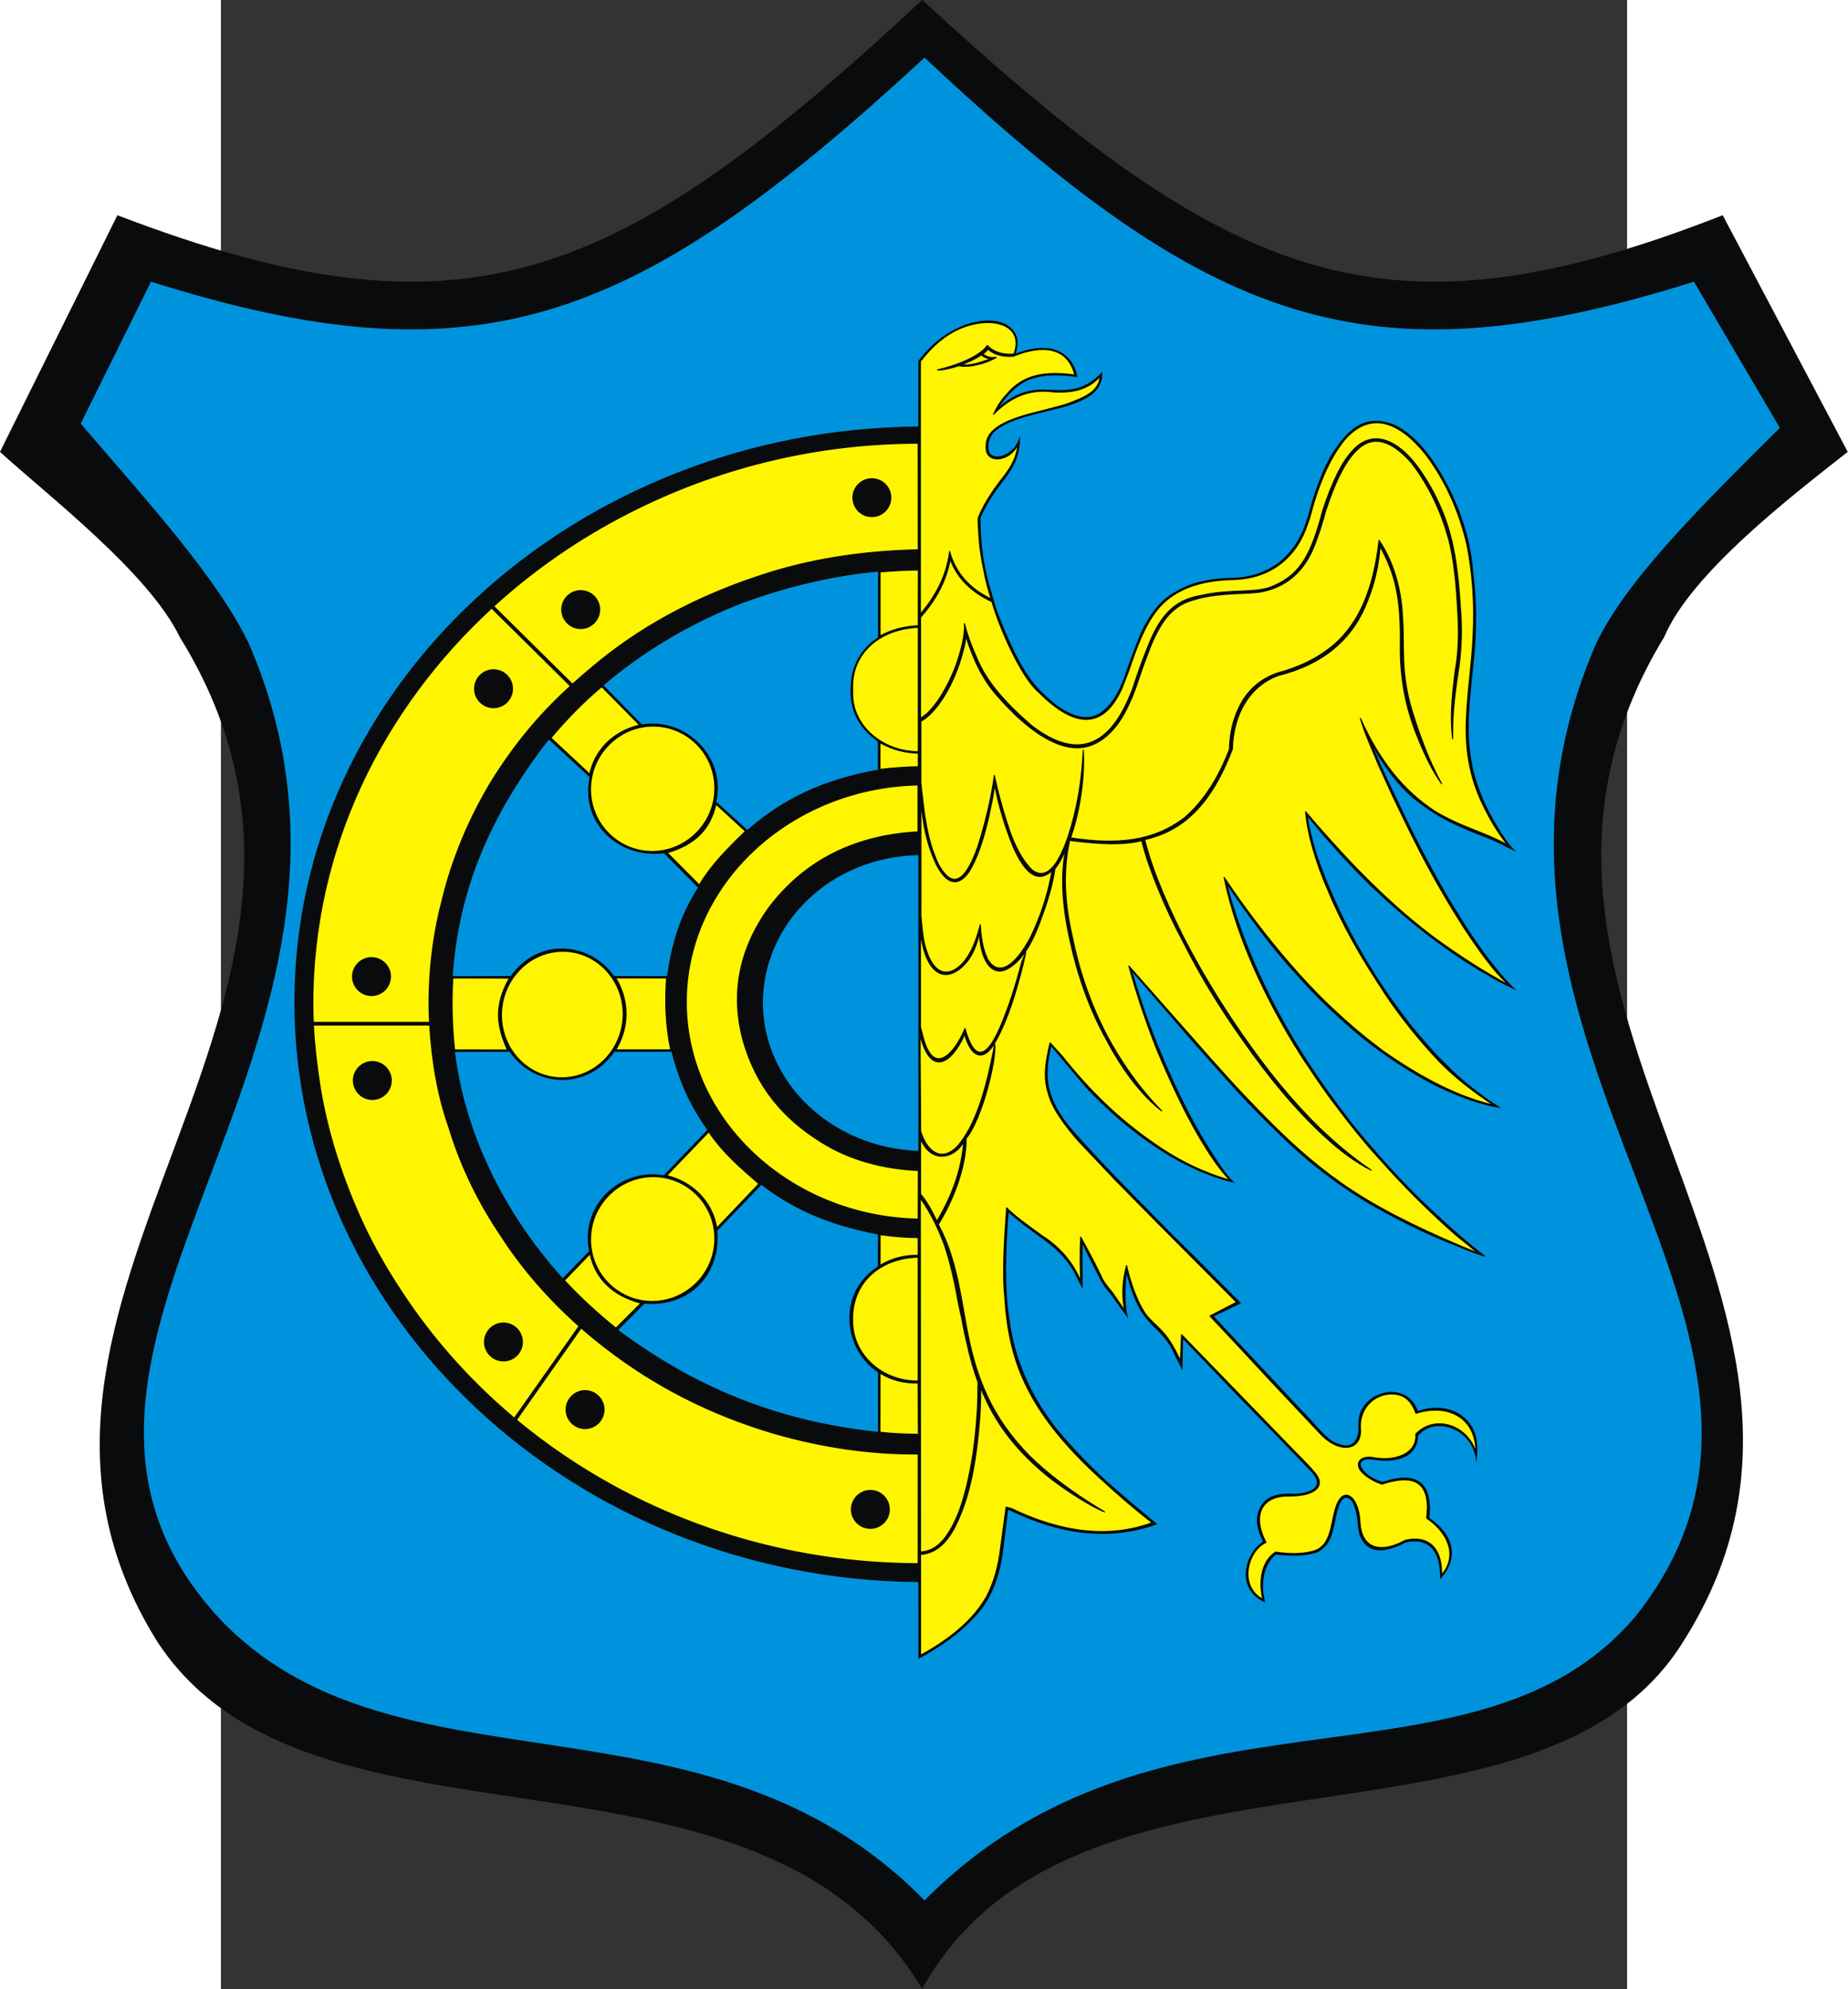 <?xml version="1.0" encoding="UTF-8" standalone="no"?>
<!-- Creator: CorelDRAW -->
<svg
   xmlns:dc="http://purl.org/dc/elements/1.1/"
   xmlns:cc="http://web.resource.org/cc/"
   xmlns:rdf="http://www.w3.org/1999/02/22-rdf-syntax-ns#"
   xmlns:svg="http://www.w3.org/2000/svg"
   xmlns="http://www.w3.org/2000/svg"
   xmlns:sodipodi="http://sodipodi.sourceforge.net/DTD/sodipodi-0.dtd"
   xmlns:inkscape="http://www.inkscape.org/namespaces/inkscape"
   xml:space="preserve"
   width="744"
   height="800.657"
   style="shape-rendering:geometricPrecision; text-rendering:geometricPrecision; image-rendering:optimizeQuality; fill-rule:evenodd; clip-rule:evenodd"
   viewBox="0 0 210 297"
   id="svg2"
   sodipodi:version="0.32"
   inkscape:version="0.45.1"
   sodipodi:docname="POL Woźniki COA.svg"
   inkscape:output_extension="org.inkscape.output.svg.inkscape"
   sodipodi:docbase="C:\Users\Mistrz\Desktop\Herby"
   version="1.0"><rect x="0" y="0" width="210" height="297" fill="#333333" stroke="none"/><sodipodi:namedview
   inkscape:window-height="480"
   inkscape:window-width="640"
   inkscape:pageshadow="2"
   inkscape:pageopacity="0.0"
   guidetolerance="10.0"
   gridtolerance="10.0"
   objecttolerance="10.0"
   borderopacity="1.0"
   bordercolor="#666666"
   pagecolor="#ffffff"
   id="base" />
 <defs
   id="defs4">
  <style
   type="text/css"
   id="style6">
   
    .str0 {stroke:#0A0B0C;stroke-width:0.12;stroke-linejoin:round}
    .fil1 {fill:#0093DD}
    .fil0 {fill:#0A0B0C}
    .fil2 {fill:#FFF500}
   
  </style>
 </defs>
 <g
   id="Warstwa_x0020_1"
   transform="matrix(1.314,0,0,1.314,-32.992,-46.66)">
  <g
   id="_80751648">
   <path
   id="_80784264"
   class="fil0"
   d="M 104.806,261.496 C 86.151,230.231 35.108,248.79 17.792,221.904 C -6.175,183.263 46.206,149.476 20.426,107.885 C 16.885,100.556 5.355,91.752 0,86.851 L 13.344,59.964 C 52.856,75.097 70.173,67.768 104.806,35.504 C 139.871,67.768 157.187,75.097 195.793,59.964 L 210,86.851 C 203.782,91.752 192.252,100.556 189.143,107.885 C 163.837,149.476 215.787,183.263 191.388,221.904 C 174.935,248.79 122.122,230.231 104.806,261.496 L 104.806,261.496 z "
   style="fill:#0a0b0c" />
   <path
   id="_80751864"
   class="fil1"
   d="M 105.08,251.44 C 131.724,224.553 167.652,240.685 185.876,219.176 C 211.613,186.864 161.434,154.6 181.428,108.583 C 184.969,101.254 193.433,92.927 202.285,84.123 L 192.526,67.515 C 155.216,79.269 137.467,72.417 105.08,42.056 C 72.218,72.417 54.469,79.269 17.159,67.515 L 9.17,83.647 C 17.159,92.927 24.716,101.254 28.257,108.583 C 48.251,154.6 -2.835,188.815 24.716,219.176 C 44.71,240.685 80.207,226.028 105.08,251.44 L 105.08,251.44 z "
   style="fill:#0093dd" />
   <path
   id="_80751792"
   class="fil0"
   d="M 104.366,83.973 C 65.266,84.285 33.46,113.541 33.46,149.364 C 33.46,185.188 65.275,214.948 104.374,215.271 L 104.378,223.99 C 106.888,222.677 109.001,221.138 110.698,219.327 C 112.421,217.6 113.561,215.141 113.998,211.797 L 114.582,207.041 C 120.363,209.887 126.031,210.7 131.542,208.696 L 128.521,206.179 L 125.804,203.824 C 123.743,201.9 121.78,199.888 119.99,197.716 C 117.173,194.049 115.317,189.982 114.734,185.383 C 114.219,182.242 114.267,178.065 114.633,173.307 L 116.258,174.636 C 117.18,175.312 118.103,175.988 119.025,176.664 C 120.089,177.521 121.143,178.436 122.072,180.044 C 122.393,180.682 122.715,181.319 123.037,181.956 C 123.037,180.27 123.037,178.583 123.037,176.897 C 123.654,178.187 124.306,179.477 124.992,180.767 C 125.237,181.35 125.668,181.933 126.185,182.516 C 126.862,183.448 127.539,184.381 128.216,185.313 C 127.852,183.906 127.861,182.158 128.038,180.254 C 128.398,181.661 128.863,183.029 129.562,184.311 C 130.747,186.277 131.931,186.681 133.04,188.53 L 134.386,191.211 L 134.462,187.668 L 140.606,194.056 L 145.126,198.695 L 148.909,202.612 C 150.36,204.109 149.717,205.031 147.182,205.246 C 145.599,205.106 144.347,205.37 143.577,206.225 C 142.544,207.511 142.688,209.019 143.551,210.678 C 141.494,211.966 140.318,216.05 143.805,217.602 C 143.213,215.325 143.687,213.25 144.999,212.147 C 146.743,212.355 148.273,212.311 149.543,211.96 C 151.981,210.935 151.397,208.184 152.362,206.225 C 152.734,205.565 153.174,205.526 153.682,206.109 C 154.562,208.051 154.096,208.712 154.596,210.119 C 155.486,212.077 157.31,212.046 159.775,210.772 C 162.085,210.212 163.787,211.471 163.66,214.968 C 165.917,212.542 165.237,209.879 162.467,207.997 C 162.663,205.957 162.337,204.473 161.223,203.801 C 160.393,203.239 159.022,203.266 157.135,203.871 C 154.782,203.264 153.369,200.91 156.322,201.399 C 159.301,201.819 161.146,200.715 161.172,198.649 C 163.038,196.355 167.617,197.802 167.773,201.773 C 168,200.241 168.004,198.765 167.215,197.483 C 165.89,195.442 163.334,195.062 161.147,195.827 C 160.465,193.816 158.256,193.005 156.094,194.242 C 154.592,195.283 154.287,196.317 154.393,198.159 C 154.114,199.837 153.09,200.179 151.321,199.185 C 149.933,198.073 149.434,197.219 147.842,195.641 C 146.827,194.553 145.811,193.465 144.796,192.377 L 137.966,185.08 L 141.063,183.588 L 135.478,177.97 L 133.294,175.825 L 128.597,171.046 C 125.987,168.381 123.571,165.858 121.554,163.505 C 120.389,162.033 119.536,160.561 119.242,159.09 C 118.953,157.897 119.018,156.346 119.472,154.402 L 123.454,159.134 C 125.1,160.866 126.834,162.477 128.685,163.927 C 130.894,165.667 133.205,167.169 135.671,168.298 C 137.339,169.069 138.902,169.589 140.392,169.937 C 139.612,169.333 138.898,168.205 138.108,167.029 C 137.077,165.435 136.081,163.779 135.153,161.998 L 134.74,161.178 L 134.068,159.812 L 133.435,158.491 L 132.869,157.213 L 132.331,155.997 L 131.784,154.684 L 131.247,153.389 L 130.815,152.243 L 130.22,150.639 L 129.683,149.062 C 129.347,148.025 129.017,146.994 128.732,146.004 L 132.187,149.996 L 135.728,154.094 L 140.239,159.143 C 141.828,160.882 143.47,162.56 145.162,164.183 C 147.065,166.066 149.006,167.744 150.987,169.206 C 153.06,170.754 155.158,172.107 157.282,173.232 C 159.883,174.659 162.579,175.95 165.41,177.048 C 166.681,177.574 168.208,178.193 168.923,178.317 C 167.231,177.023 165.525,175.571 163.808,173.973 C 162.08,172.405 160.433,170.796 158.885,169.135 L 158.491,168.712 L 158.031,168.21 L 156.927,166.985 L 155.084,164.861 L 153.616,163.073 L 152.148,161.134 C 151.004,159.601 149.894,158.029 148.828,156.402 C 147.756,154.769 146.748,153.101 145.805,151.397 C 144.878,149.746 144.008,148.017 143.185,146.225 C 142.392,144.462 141.661,142.729 141.074,141.061 C 140.489,139.435 139.959,137.801 139.529,136.153 C 140.668,137.884 141.919,139.6 143.214,141.308 C 144.494,143.002 145.812,144.618 147.196,146.101 C 148.81,147.941 150.497,149.675 152.292,151.256 C 154.112,152.944 156.12,154.55 158.376,156.05 C 160.545,157.49 162.732,158.807 164.978,159.707 C 166.853,160.526 168.739,161.13 170.64,161.434 L 169.201,160.491 L 167.867,159.495 L 166.955,158.79 C 166.124,158.088 165.298,157.374 164.518,156.578 L 163.596,155.662 L 162.771,154.781 L 161.831,153.697 L 161.092,152.842 L 160.286,151.855 L 159.364,150.648 L 158.827,149.934 L 158.069,148.886 L 157.167,147.547 L 156.543,146.612 L 155.612,145.106 L 155.056,144.189 L 154.23,142.753 C 153.344,141.125 152.518,139.513 151.812,137.933 C 151.06,136.271 150.367,134.592 149.768,132.884 C 149.547,132.188 149.322,131.495 149.154,130.751 L 148.808,129.341 L 148.655,128.346 L 150.123,130.135 L 151.054,131.201 L 152.34,132.637 L 153.472,133.853 L 154.259,134.664 L 155.785,136.197 L 157.33,137.633 L 158.779,138.929 L 160.103,140.048 L 161.447,141.141 L 162.56,142.013 L 163.692,142.832 L 164.94,143.731 L 166.37,144.7 L 168.107,145.784 L 170.285,147.027 L 172.339,148.058 L 171.341,147.018 L 170.477,146.049 L 169.479,144.788 L 168.692,143.757 L 167.406,141.934 L 166.456,140.48 L 164.643,137.545 L 163.53,135.598 L 162.877,134.417 L 161.879,132.567 L 160.977,130.813 L 160.439,129.747 L 159.95,128.751 L 158.242,125.2 L 157.512,123.649 C 157.036,122.642 156.571,121.595 156.121,120.495 C 156.366,120.97 156.643,121.446 156.965,121.922 C 158.424,124.204 160.036,125.934 161.802,127.112 C 163.668,128.524 166,129.58 168.836,130.663 C 170.333,131.251 171.197,131.768 172.377,132.32 C 171.561,131.661 170.582,130.15 169.537,128.293 C 168.616,126.634 167.933,124.903 167.474,123.103 C 167.086,121.398 166.913,119.743 166.936,118.133 C 166.936,117.067 166.986,115.989 167.09,114.899 L 167.243,113.163 C 167.374,112 167.494,110.837 167.598,109.674 C 167.723,108.1 167.789,106.536 167.761,104.986 C 167.728,103.476 167.612,101.864 167.435,100.386 C 167.282,98.658 166.983,97.054 166.524,95.584 C 165.972,93.695 165.274,92.004 164.441,90.491 C 163.569,88.773 162.581,87.336 161.505,86.112 C 160.026,84.486 158.415,83.401 156.553,83.327 C 154.819,83.233 153.296,84.27 151.946,86.244 C 151.094,87.355 150.297,89.033 149.547,91.178 C 148.975,92.703 148.747,94.157 148.06,95.805 C 147.334,97.446 146.344,98.677 145.133,99.567 C 143.757,100.52 142.187,101.06 140.402,101.144 C 137.656,101.185 135.42,101.652 133.8,102.633 C 131.957,103.541 130.6,105.288 129.548,107.674 C 128.944,109.166 128.352,110.752 127.773,112.432 C 127.141,114.249 126.245,115.705 124.923,116.582 C 123.574,117.351 121.944,116.988 120.057,115.595 C 118.82,114.619 117.804,113.611 117.054,112.564 C 116.255,111.386 115.806,110.563 115.288,109.542 C 114.385,107.634 113.659,105.918 113.167,104.457 C 112.719,102.855 112.215,101.467 111.852,99.382 C 111.581,97.787 111.455,96.112 111.44,94.377 C 111.987,93.111 112.731,91.818 113.791,90.482 C 114.483,89.631 114.928,88.901 115.365,88.059 C 115.689,87.246 115.997,86.188 115.931,85.081 C 115.776,85.533 115.57,85.958 115.288,86.341 C 114.341,87.416 112.972,87.715 112.457,86.949 C 112.146,86.028 112.454,84.926 113.369,84.296 C 114.285,83.595 115.785,83.027 117.725,82.561 L 119.875,82.023 C 121.384,81.683 122.675,81.238 123.646,80.64 C 124.751,79.98 125.334,79.034 125.287,77.74 C 124.428,78.684 123.515,79.282 122.435,79.603 C 121.381,79.87 120.485,79.848 118.954,79.785 C 116.964,79.656 115.169,80.278 113.589,81.723 C 114.527,80.323 115.593,79.296 116.814,78.719 C 118.291,78.16 119.625,77.999 122.457,78.349 C 122.279,77.385 121.882,76.592 121.219,76.005 C 119.922,74.797 117.917,74.749 115.432,75.687 C 115.792,74.674 115.746,73.808 115.211,73.123 C 114.164,71.6 111.255,71.562 108.772,72.815 C 107.066,73.615 105.612,74.879 104.367,76.525 L 104.366,83.973 L 104.366,83.973 z M 68.602,113.382 L 72.954,117.821 C 78.019,116.981 82.533,121.539 81.415,126.605 L 84.943,129.812 C 88.954,126.272 93.62,124.051 99.772,122.968 L 99.77,119.764 C 97.764,118.336 96.547,116.47 96.678,113.691 C 96.681,111.353 97.766,109.215 99.788,107.943 L 99.798,100.464 C 94.764,100.912 89.461,102.169 84.428,104.017 C 78.437,106.324 72.98,109.637 68.602,113.382 L 68.602,113.382 z M 62.374,119.539 L 67.012,123.815 C 65.932,128.929 70.173,133.096 75.468,132.463 L 79.326,136.359 C 77.074,139.893 76.273,143.174 75.806,146.421 L 69.793,146.405 C 67.102,142.562 61.234,141.927 58.049,146.404 L 51.453,146.421 C 52.098,137.24 55.22,128.76 62.374,119.539 L 62.374,119.539 z M 51.713,155.032 L 57.925,155.018 C 60.571,158.941 66.598,159.633 69.846,155.014 L 76.314,155.01 C 77.207,158.465 78.446,161.165 80.384,163.895 L 75.438,169.051 C 70.488,168.169 65.87,172.46 66.961,177.659 L 63.961,180.74 C 57.01,173.045 52.778,163.862 51.713,155.032 L 51.713,155.032 z M 70.263,186.627 L 73.251,183.641 C 78.319,184.076 81.958,180.369 81.528,175.355 L 86.535,170.145 C 90.641,173.297 94.92,174.847 99.778,175.773 L 99.775,179.411 C 95.148,182.335 95.754,188.781 99.787,191.442 L 99.787,198.205 C 88.64,197.009 79.352,193.365 70.263,186.627 L 70.263,186.627 z M 104.376,132.669 L 104.376,166.279 C 94.544,165.918 86.803,158.574 86.703,149.532 C 86.703,140.376 94.417,132.884 104.376,132.669 L 104.376,132.669 z "
   style="fill:#0a0b0c" />
   <path
   id="_80751720"
   class="fil2 str0"
   d="M 104.62,211.842 L 104.6,171.649 C 105.743,173.279 106.571,174.915 107.355,177.026 C 108.044,179.091 108.56,181.452 108.956,183.727 L 109.275,185.183 L 109.601,186.859 L 109.89,188.118 C 110.229,189.729 110.653,191.16 111.156,192.56 L 111.136,194.198 C 111.094,196.235 110.909,198.396 110.573,200.763 C 110.147,203.341 109.666,205.438 109.012,207.207 C 107.836,210.205 106.481,211.783 104.62,211.842 L 104.62,211.842 z M 100.021,191.504 C 101.23,192.32 102.811,192.696 104.353,192.64 L 104.377,198.481 C 102.884,198.468 101.275,198.394 100.01,198.245 L 100.021,191.504 L 100.021,191.504 z M 100.027,175.797 L 100.024,179.296 C 101.434,178.409 103.01,178.109 104.358,178.15 L 104.355,176.128 C 102.93,176.127 101.427,175.986 100.027,175.797 z M 51.468,146.632 L 57.897,146.637 C 56.076,149.862 56.492,152.189 57.681,154.817 L 51.663,154.805 C 51.382,152.115 51.295,149.321 51.468,146.632 z M 67.065,177.969 L 64.149,180.99 C 65.944,182.942 67.92,184.733 70.001,186.423 L 72.855,183.571 C 69.799,182.804 67.666,180.901 67.065,177.969 z M 80.552,164.116 L 75.779,169.084 C 78.486,169.723 80.938,171.84 81.464,175.039 L 86.254,170.018 C 84.275,168.273 82.353,166.726 80.552,164.116 L 80.552,164.116 z M 69.982,146.625 L 75.759,146.628 C 75.572,149.282 75.648,152.001 76.229,154.799 L 69.987,154.805 C 71.704,151.916 71.384,148.921 69.982,146.625 z M 64.128,143.598 C 67.939,143.689 70.948,146.992 70.828,150.951 C 70.708,154.909 67.502,158.063 63.692,157.972 C 59.882,157.881 56.873,154.577 56.993,150.619 C 57.113,146.661 60.319,143.507 64.128,143.598 z M 74.404,169.202 C 78.294,169.292 81.367,172.551 81.245,176.457 C 81.121,180.363 77.849,183.475 73.959,183.385 C 70.069,183.295 66.996,180.036 67.119,176.13 C 67.242,172.224 70.515,169.112 74.404,169.202 z M 104.356,178.348 L 104.356,192.43 C 100.41,192.475 97.065,189.629 96.907,185.855 L 96.907,184.922 C 97.135,180.934 100.275,178.456 104.356,178.348 L 104.356,178.348 z M 104.358,200.715 L 104.356,213.179 C 91.709,213.158 79.885,209.906 69.71,204.333 C 65.769,202.175 62.08,199.664 58.693,196.848 L 66.05,186.395 C 66.943,187.178 67.858,187.928 68.788,188.64 C 74.268,192.89 80.6,196.199 87.963,198.373 C 93.428,199.949 98.893,200.754 104.358,200.715 z M 58.456,196.65 C 53.843,192.78 49.795,188.342 46.443,183.459 C 44.453,180.56 42.64,177.524 41.174,174.331 C 38.934,169.453 37.222,164.247 36.359,158.849 C 36.011,156.601 35.737,154.304 35.618,151.984 L 48.84,151.984 C 49.094,156.281 49.801,160.211 51.051,163.701 C 52.429,168.232 54.487,172.335 57.058,176.117 C 59.43,179.78 62.464,183.216 65.819,186.191 L 58.456,196.65 L 58.456,196.65 z M 35.603,151.676 C 35.571,150.96 35.553,150.242 35.553,149.523 C 35.553,132.011 43.362,116.125 55.881,104.603 L 64.836,113.458 C 61.291,116.697 58.58,119.943 55.894,124.217 C 53.418,128.319 51.381,132.974 50.203,138.006 C 49.065,142.302 48.602,147.226 48.813,151.502 C 48.816,151.56 48.819,151.618 48.822,151.676 L 35.603,151.676 L 35.603,151.676 z M 56.107,104.394 C 60.655,100.246 65.816,96.67 71.445,93.798 C 81.285,88.777 92.399,85.887 104.355,85.868 L 104.364,97.978 C 97.874,98.125 91.753,99.083 86.079,101.019 C 78.727,103.47 72.506,106.918 67.352,111.272 C 66.549,111.938 65.79,112.595 65.064,113.251 L 56.107,104.394 L 56.107,104.394 z M 104.356,174.033 C 89.788,173.718 77.998,162.758 77.998,149.364 C 77.998,135.97 89.774,125.01 104.342,124.696 L 104.342,130.029 C 97.542,130.397 91.586,132.998 87.29,138.765 C 84.079,143.321 82.989,148.288 84.457,153.748 C 85.938,158.919 88.912,162.561 93.444,165.35 C 96.559,167.274 100.286,168.324 104.375,168.506 L 104.356,174.033 L 104.356,174.033 z M 68.388,113.531 L 72.696,117.893 C 69.412,118.685 67.556,120.99 67.023,123.469 L 62.614,119.355 C 64.371,117.26 66.274,115.298 68.388,113.531 z M 81.373,126.881 L 84.731,129.958 C 82.418,132.185 80.645,134.052 79.483,136.069 L 75.831,132.4 C 79.033,131.46 80.725,129.717 81.373,126.881 L 81.373,126.881 z M 74.404,118.01 C 78.294,118.1 81.367,121.374 81.245,125.298 C 81.121,129.222 77.849,132.349 73.959,132.258 C 70.069,132.167 66.996,128.893 67.119,124.97 C 67.242,121.046 70.515,117.919 74.404,118.01 z M 100.013,119.895 L 100.011,122.934 C 101.565,122.752 103.043,122.646 104.37,122.632 L 104.37,121.087 C 102.984,121.062 101.458,120.714 100.013,119.895 z M 104.37,106.789 L 104.37,120.921 C 100.347,120.921 96.907,118.01 96.907,114.38 L 96.907,113.447 C 96.907,109.823 99.843,106.985 104.37,106.789 L 104.37,106.789 z M 100.023,100.488 L 100.025,107.766 C 101.526,106.981 102.738,106.711 104.367,106.602 L 104.375,100.273 C 102.997,100.282 101.457,100.374 100.023,100.488 z M 104.624,113.807 L 104.624,105.658 C 106.363,103.67 107.535,101.588 107.998,99.038 C 108.806,101.271 110.454,102.808 112.743,103.87 C 113.528,106.714 116.041,112.5 118.099,114.202 C 122.198,118.293 125.408,118.385 127.517,113.717 L 128.288,111.722 C 129.275,108.807 130.168,106.432 131.634,104.661 C 133.525,102.429 136.468,101.419 140.247,101.356 C 144.549,101.216 147.422,98.736 148.63,94.994 L 148.841,94.397 C 149.835,90.544 151.12,87.57 152.823,85.486 C 155.719,82.153 159.009,83.374 162.02,87.122 C 164.23,90.065 165.792,93.444 166.726,97.417 C 167.371,100.716 167.606,104.105 167.434,107.592 C 167.287,110.99 166.777,113.91 166.649,117.519 C 166.533,121.046 167.127,124.301 168.829,127.536 C 169.598,129.062 170.324,130.223 171.349,131.514 C 168.389,129.903 166.304,129.6 163.114,127.708 C 159.43,125.316 156.721,121.83 154.613,117.13 C 155.079,118.793 155.964,120.691 156.659,122.407 L 158.306,126.011 L 160.276,130.087 L 161.443,132.389 C 162.959,135.311 164.545,138.043 166.209,140.667 C 167.917,143.253 169.742,145.94 171.572,147.483 C 168.555,145.875 165.693,144.003 162.923,141.979 C 159.518,139.432 156.359,136.46 153.262,133.21 C 151.577,131.381 149.874,129.524 148.394,127.743 C 148.56,130.057 149.451,133.304 150.995,136.837 C 152.463,140.331 154.312,143.64 156.394,146.852 L 157.54,148.627 C 159.286,151.195 161.298,153.722 163.605,156.15 C 165.415,157.993 167.556,159.654 169.787,161.081 C 165.934,160.208 161.841,158.166 157.222,154.948 L 155.309,153.472 C 151.904,150.718 149.179,147.983 146.795,145.231 C 143.897,141.921 141.33,138.483 139.133,135.21 C 139.846,138.843 141.247,142.676 142.612,145.727 C 143.712,148.2 145.55,151.841 148.029,155.709 L 149.638,158.098 L 150.346,159.118 L 151.264,160.401 L 152.336,161.808 C 153.411,163.231 154.533,164.636 155.762,166.06 L 157.945,168.485 C 160.243,170.997 162.744,173.452 165.406,175.795 L 168.025,177.917 C 162.315,175.595 157.65,173.358 153.718,170.798 C 150.399,168.638 147.22,165.916 144.036,162.679 C 140.972,159.621 138.259,156.564 135.597,153.524 L 128.299,145.265 C 129.08,148.173 130.183,151.476 131.475,154.76 C 132.977,158.32 134.545,161.738 136.221,164.583 C 137.375,166.554 138.51,168.289 139.804,169.625 C 136.895,168.774 134.046,167.456 131.138,165.404 C 127.045,162.598 123.659,159.217 120.691,155.474 L 119.345,153.999 C 118.696,156.727 118.626,158.21 119.189,159.89 C 119.626,161.474 120.859,163.17 122.521,165.112 L 126.712,169.54 L 131.647,174.547 L 140.542,183.471 L 137.52,185.036 C 139.83,187.487 142.198,190.026 144.508,192.524 L 150.02,198.377 C 151.972,200.521 154.595,200.549 154.639,198.077 C 154.357,195.668 156.074,193.887 158.199,193.895 C 159.744,193.922 160.451,194.803 160.93,196.093 C 164.532,194.946 167.758,196.55 167.745,200.5 C 166.782,197.422 163.069,196.182 160.91,198.458 C 161.081,200.571 158.807,201.556 156.261,201.163 C 154.627,200.784 153.771,201.805 154.899,202.892 C 155.459,203.413 156.25,203.877 157.065,204.141 C 160.323,203.073 162.078,203.694 162.229,206.51 C 162.255,207.025 162.174,207.486 162.149,208.001 C 164.482,209.59 165.783,212.219 163.843,214.452 C 163.916,211.363 162.291,209.898 159.708,210.531 C 156.918,212.055 154.716,211.513 154.563,208.423 C 154.437,205.819 153.024,204.519 152.125,206.067 C 151.098,207.976 151.679,211.257 149.045,211.814 C 147.862,212.105 146.508,212.09 144.97,211.866 C 143.542,212.776 142.981,214.836 143.515,217.228 C 140.693,215.689 141.849,211.648 143.886,210.764 C 142.255,207.647 143.409,205.448 146.463,205.495 C 149.398,205.518 150.698,204.405 149.512,202.942 C 148.676,201.899 147.285,200.592 146.181,199.426 L 141.127,194.207 L 134.292,187.158 L 134.155,190.12 C 132.471,186.43 131.463,186.457 130.162,184.77 C 129.288,183.44 128.553,181.526 128.036,179.306 C 127.628,180.849 127.442,182.544 127.822,184.412 C 127.299,183.657 126.933,183.097 126.41,182.342 C 125.95,181.797 125.575,181.336 125.32,180.885 C 124.571,179.236 123.683,177.622 122.828,176.07 C 122.739,177.736 122.757,179.343 122.828,181.057 C 121.823,178.745 120.373,177.163 118.45,175.93 C 116.755,174.704 115.284,173.645 114.407,172.748 C 114.11,176.798 113.929,180.49 114.194,182.806 C 114.408,186.712 115.209,190.294 116.852,193.404 C 118.532,196.732 121.331,200.123 125.105,203.545 C 127.145,205.423 128.963,206.977 130.952,208.528 C 125.962,210.357 120.59,209.623 114.912,206.895 L 114.347,206.756 L 113.733,211.308 C 113.492,213.424 112.98,215.281 112.127,216.93 C 110.698,219.39 108.349,221.548 104.624,223.586 L 104.624,212.121 C 106.448,212.019 107.935,210.671 109.081,207.819 C 110.317,204.965 110.998,201.217 111.331,196.858 C 111.429,195.566 111.471,194.457 111.457,193.166 C 113.026,197.17 115.643,200.58 119.587,203.65 C 121.73,205.247 124.057,206.693 125.542,207.296 C 121.809,205.064 118.894,202.814 116.972,200.893 C 113.691,197.543 111.683,193.914 110.501,189.285 C 109.533,185.514 109.327,182.019 108.125,178.209 C 107.687,176.787 107.192,175.694 106.641,174.637 C 108.68,171.346 109.839,167.615 109.802,164.864 C 111.608,162.718 113.318,155.74 113.051,154.137 C 112.007,159.815 110.736,163.549 108.81,165.762 C 106.785,167.825 105.157,165.931 104.633,164.009 C 104.633,160.283 104.573,156.832 104.573,153.106 C 105.729,157.828 108.086,156.501 109.637,153.046 C 110.445,155.933 111.981,156.189 113.284,153.591 C 114.399,151.583 115.456,148.531 116.402,144.576 L 116.571,143.758 L 116.151,144.749 C 115.445,147.412 114.708,149.811 113.671,152.215 C 111.982,156.123 110.65,155.872 109.679,152.375 C 108.346,155.47 106.593,156.816 105.542,154.958 C 105.152,154.369 104.891,153.298 104.613,152.189 L 104.613,141.391 C 105.092,145.589 106.875,147.132 108.909,145.729 C 110.11,144.846 110.844,143.593 111.311,141.569 C 111.474,144.924 112.921,146.744 114.851,145.387 C 116.211,144.467 117.304,142.75 118.269,140.063 C 119.032,138.04 119.629,136.079 119.898,134.212 C 120.441,133.541 120.815,132.783 121.132,131.905 C 120.533,134.908 120.693,138.318 121.622,142.412 C 122.346,145.869 123.74,150.101 125.78,153.701 C 127.403,156.808 129.656,159.924 132.031,161.731 C 129.265,158.911 127.358,156.014 125.881,153.299 C 123.871,149.469 122.611,145.64 121.846,141.81 C 120.933,137.818 120.841,134.263 121.57,130.999 C 125.117,131.461 127.857,131.541 129.764,131.017 C 130.436,133.886 132.377,138.666 134.477,142.548 C 136.406,146.384 138.687,150.109 141.239,153.685 C 144.131,157.833 147.239,161.621 150.697,164.783 C 152.463,166.412 154.248,167.67 155.845,168.468 C 153.507,166.891 151.651,165.259 149.992,163.682 C 146.847,160.623 143.951,157.035 141.146,152.99 C 138.616,149.347 136.368,145.622 134.404,141.772 C 132.059,137.066 130.742,133.532 130.094,130.904 C 134.478,129.926 137.658,126.93 140.064,120.624 C 140.167,116.588 142.092,113.391 145.327,112.249 C 150.25,111.016 153.822,108.237 155.522,103.525 C 156.287,101.579 156.662,99.762 156.861,97.609 C 158.571,100.757 159.224,103.371 159.153,108.785 C 159.1,112.309 159.697,115.889 161.172,119.414 C 161.972,121.4 162.869,123.195 163.84,124.558 C 162.286,121.709 161.342,118.972 160.523,116.383 C 159.109,111.748 159.668,109.041 159.399,105.653 C 159.286,102.452 158.376,99.34 156.736,96.907 C 156.074,102.769 154.318,106.349 151.691,108.694 C 149.74,110.371 147.499,111.365 145.096,112.005 C 142.684,112.898 141.135,114.584 140.263,117.281 C 139.945,118.242 139.768,119.424 139.733,120.644 C 138.36,124.205 136.658,126.652 134.663,128.396 C 131.086,131.134 126.966,131.52 121.672,130.714 C 122.727,127.771 123.306,123.781 123.124,120.741 C 122.949,124.304 122.429,127.388 121.406,130.536 C 120.141,134.223 118.803,135.466 117.311,134.375 C 116.208,133.285 115.235,131.548 114.472,129.056 C 113.902,127.284 113.382,125.409 113.016,123.619 C 112.589,126.659 111.885,129.349 111.093,131.829 C 109.505,136.193 108.076,136.285 106.65,133.697 C 105.328,130.846 105.062,128.142 104.661,124.47 L 104.661,117.46 C 106.403,116.537 108.45,113.351 109.402,109.677 C 109.614,108.994 109.694,108.495 109.784,107.813 C 110.675,110.668 111.852,112.989 113.516,114.773 C 114.135,115.493 114.839,116.193 115.54,116.876 C 118.133,119.284 120.563,120.596 122.709,120.463 C 124.866,120.332 126.945,118.634 128.34,115.452 C 129.119,113.857 129.401,112.523 130.309,110.186 C 131.485,106.903 132.74,104.702 135.113,103.845 C 137.865,102.868 140.69,103.031 142.939,102.826 C 146.129,102.363 148.316,100.458 149.517,97.178 L 150.066,95.614 L 150.442,94.366 L 150.67,93.546 C 151.922,89.765 153.205,87.255 154.865,86.128 C 156.638,84.997 158.481,85.937 160.418,88.096 C 162.208,90.449 163.573,93.125 164.469,96.187 C 165.042,97.979 165.426,100.675 165.633,104.15 L 165.74,106.159 C 165.814,108.354 165.672,110.228 165.38,111.789 C 165.237,113.293 164.706,116.284 165.098,119.456 C 165.058,116.977 165.31,114.581 165.677,112.214 C 166.104,109.628 166.205,107.049 165.981,104.538 C 165.854,102.557 165.606,99.105 164.853,96.367 C 164.271,94.001 162.905,90.926 160.98,88.354 C 158.38,84.979 155.655,84.516 153.716,86.728 C 152.469,88.036 151.367,90.377 150.322,93.553 L 150.129,94.282 C 148.837,98.934 147.549,100.994 144.369,102.235 C 142.226,102.947 139.987,102.385 136.401,103.184 C 133.527,103.685 131.836,105.387 130.423,109.08 C 129.856,110.481 129.276,112.056 128.75,113.719 C 127.478,117.071 125.954,119.11 124.032,119.846 C 122.083,120.579 119.848,119.948 117.249,117.954 C 114.215,115.34 112.043,112.894 110.934,110.07 C 110.355,108.796 109.905,107.533 109.612,106.371 C 109.691,107.774 109.222,109.48 108.61,111.22 C 107.588,113.877 106.006,116.394 104.622,117.104 L 104.624,113.807 L 104.624,113.807 z M 104.629,164.878 C 105.778,167.841 108.571,167.134 109.535,165.211 C 109.289,168.286 108.344,171.109 106.487,174.273 C 105.849,172.964 105.293,171.946 104.629,171.212 L 104.629,164.878 z M 104.667,137.217 L 104.667,126.322 C 104.885,129.307 105.367,131.492 106.41,133.721 C 107.462,135.769 108.713,136.448 110.046,134.685 C 110.996,133.275 111.894,130.78 112.608,127.209 C 112.814,126.285 112.921,125.618 113.049,124.694 C 113.526,127.123 114.163,129.295 115.151,131.724 C 116.563,134.916 117.981,135.863 119.582,134.447 C 119.031,137.427 118.195,139.793 117.101,142.053 C 115.249,145.49 113.439,146.415 112.284,144.571 C 111.806,143.623 111.5,142.353 111.415,140.576 C 110.697,143.447 109.639,145.195 108.215,145.832 C 106.791,146.365 105.745,145.264 105.116,142.914 C 104.85,141.904 104.773,140.631 104.666,139.657 L 104.667,137.217 L 104.667,137.217 z M 104.606,76.571 C 106.894,73.61 109.257,72.389 111.837,72.167 C 114.591,72.001 116.081,73.443 115.265,75.671 L 115.228,75.745 C 113.939,75.852 112.904,75.49 112.202,74.766 C 111.561,75.77 109.383,76.875 106.555,77.539 C 106.959,77.575 107.767,77.453 108.978,77.062 C 110.18,77.334 112.242,76.746 113.237,76.113 C 112.602,76.198 112.117,76.076 111.702,75.712 C 111.948,75.574 112.105,75.427 112.278,75.176 C 112.983,75.781 113.904,76.077 115.171,75.986 C 118.417,74.636 121.354,74.885 122.161,78.124 C 118.702,77.639 116.254,78.116 114.456,80.273 C 113.776,80.969 113.258,81.842 112.918,82.59 C 114.648,80.8 116.81,79.652 119.666,80.034 C 121.993,80.188 123.778,79.72 125.03,78.256 C 124.919,80.066 123.151,80.707 121.105,81.468 C 120.176,81.719 119.213,81.987 118.225,82.237 C 114.481,83.116 112.033,84.2 112.084,86.19 C 111.894,88.257 114.711,88.072 115.69,86.023 C 115.545,87.529 114.877,88.643 113.986,89.766 C 112.564,91.587 111.599,93.201 111.17,94.412 C 111.166,95.237 111.232,96.027 111.289,96.853 C 111.387,97.959 111.542,99.054 111.79,100.187 C 112.017,101.366 112.28,102.468 112.657,103.565 C 110.307,102.468 108.601,100.659 107.932,98.174 C 107.581,100.871 106.429,103.15 104.602,105.279 L 104.606,76.571 L 104.606,76.571 z M 109.226,76.945 C 109.961,76.709 110.737,76.365 111.52,75.835 C 111.828,76.101 112.125,76.22 112.605,76.26 C 111.141,76.836 110.054,77.089 109.226,76.945 z "
   style="fill:#fff500;stroke:#0a0b0c;stroke-width:0.12;stroke-linejoin:round" />
   <path
   id="_80751552"
   class="fil0"
   d="M 56.093,111.553 C 57.312,111.553 58.306,112.547 58.306,113.766 C 58.306,114.985 57.312,115.979 56.093,115.979 C 54.874,115.979 53.88,114.985 53.88,113.766 C 53.88,112.547 54.874,111.553 56.093,111.553 z M 65.999,102.56 C 67.218,102.56 68.212,103.554 68.212,104.773 C 68.212,105.992 67.218,106.986 65.999,106.986 C 64.78,106.986 63.786,105.992 63.786,104.773 C 63.786,103.554 64.78,102.56 65.999,102.56 z M 99.09,89.844 C 100.309,89.844 101.303,90.838 101.303,92.057 C 101.303,93.276 100.309,94.27 99.09,94.27 C 97.871,94.27 96.877,93.276 96.877,92.057 C 96.877,90.838 97.871,89.844 99.09,89.844 z M 42.223,144.26 C 43.442,144.26 44.436,145.254 44.436,146.473 C 44.436,147.692 43.442,148.686 42.223,148.686 C 41.004,148.686 40.01,147.692 40.01,146.473 C 40.01,145.254 41.004,144.26 42.223,144.26 z M 42.317,156.068 C 43.536,156.068 44.53,157.062 44.53,158.281 C 44.53,159.5 43.536,160.494 42.317,160.494 C 41.098,160.494 40.104,159.5 40.104,158.281 C 40.104,157.062 41.098,156.068 42.317,156.068 z M 98.921,204.8 C 100.14,204.8 101.134,205.794 101.134,207.013 C 101.134,208.232 100.14,209.226 98.921,209.226 C 97.702,209.226 96.708,208.232 96.708,207.013 C 96.708,205.794 97.702,204.8 98.921,204.8 z M 66.496,193.461 C 67.715,193.461 68.709,194.455 68.709,195.674 C 68.709,196.893 67.715,197.887 66.496,197.887 C 65.277,197.887 64.282,196.893 64.282,195.674 C 64.282,194.455 65.277,193.461 66.496,193.461 z M 57.218,185.776 C 58.437,185.776 59.431,186.77 59.431,187.989 C 59.431,189.208 58.437,190.202 57.218,190.202 C 55.999,190.202 55.005,189.208 55.005,187.989 C 55.005,186.77 55.999,185.776 57.218,185.776 z "
   style="fill:#0a0b0c" />
  </g>
 </g>
</svg>